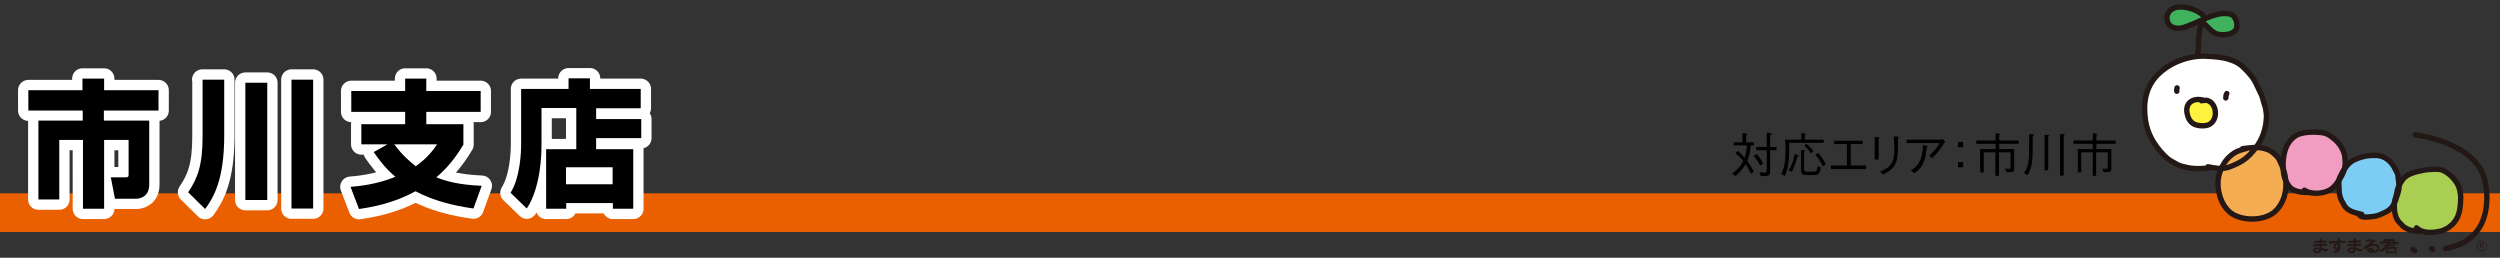 <?xml version="1.0" encoding="utf-8"?>
<!-- Generator: Adobe Illustrator 26.0.0, SVG Export Plug-In . SVG Version: 6.00 Build 0)  -->
<svg version="1.1" id="ベース" xmlns="http://www.w3.org/2000/svg" xmlns:xlink="http://www.w3.org/1999/xlink" x="0px" y="0px"
	 viewBox="0 0 970 100" style="enable-background:new 0 0 970 100;" xml:space="preserve">
<rect x="0" y="0" width="970" height="100" fill="#333333" stroke="none"/>
<style type="text/css">
	.st0{fill:#EA6000;}
	.st1{fill:none;stroke:#F2F2F2;stroke-width:8.866;stroke-linecap:round;stroke-linejoin:round;}
	.st2{fill:#1A1A1A;}
	.st3{fill:#FFFFFF;}
	.st4{fill:#FFF23F;}
	.st5{fill:#40B15D;}
	.st6{fill:#F5AD54;}
	.st7{fill:#F09DC1;}
	.st8{fill:#7DCCF3;}
	.st9{fill:#A9CE52;}
	.st10{fill:none;stroke:#231815;stroke-width:2.179;stroke-linecap:round;stroke-linejoin:round;}
	.st11{fill:#231815;stroke:#231815;stroke-width:0.384;}
	.st12{fill:#231815;}
	.st13{fill:none;stroke:#231815;stroke-width:0.269;}
	.st14{fill:none;stroke:#231815;stroke-width:2.088;stroke-linecap:round;stroke-linejoin:round;}
	.st15{fill:#231815;stroke:#231815;stroke-width:0.368;}
	.st16{fill:none;stroke:#231815;stroke-width:0.258;}
	.st17{fill:none;}
	.st18{fill:#BFE3F2;}
	.st19{fill:none;stroke:#595757;stroke-width:1.542;stroke-linecap:round;stroke-linejoin:round;}
	.st20{fill:none;stroke:#595757;stroke-width:2.073;stroke-linecap:round;stroke-linejoin:round;}
	.st21{fill:none;stroke:#595757;stroke-width:1.542;}
	.st22{fill:#595757;}
	.st23{fill:none;stroke:#FFFFFF;stroke-width:8;stroke-linecap:round;stroke-linejoin:round;stroke-miterlimit:10;}
</style>
<rect y="75" class="st0" width="970" height="15"/>
<g>
	<g>
		<path class="st3" d="M874.5,30.7c1.4,1.7,2,3.6,2.8,5.7c0.9,2.4,2.2,5.2,2.1,7.8c-0.2,13.5-7.9,19.9-23.3,21.8
			c-13.4,1.7-24.4-10-24.4-22.3c0-12.3,10.9-22.3,24.4-22.3C864.2,21.4,870,25.2,874.5,30.7z"/>
		<ellipse class="st4" cx="854" cy="43.5" rx="5.4" ry="5.1"/>
		<polygon class="st5" points="854.9,7 852.5,4.6 847.2,2.8 844.2,2.8 841.8,4.2 841.2,6.6 841.8,9.1 844.5,11 846.8,10.3 850.6,9 
					"/>
		<polygon class="st5" points="854.8,8.1 858,6.6 861.4,5.6 865.2,5.5 867.5,7 868.2,9.7 867.3,11.8 865.2,13.3 862.2,13.6 
			859.3,12.7 857,11 		"/>
		<path class="st6" d="M887.2,71.1c0,7.8-5.9,14.1-13.2,14.1c-7.3,0-13.2-6.3-13.2-14.1c0-7.8,5.9-14.1,13.2-14.1
			C881.3,56.9,887.2,63.3,887.2,71.1z"/>
		<path class="st7" d="M909.5,63.2c0,6.8-5.4,12.4-12.1,12.4c-6.7,0-12.1-5.5-12.1-12.4s5.4-12.4,12.1-12.4
			C904.1,50.8,909.5,56.3,909.5,63.2z"/>
		<ellipse class="st8" cx="919.2" cy="72.1" rx="11.5" ry="12.1"/>
		<ellipse class="st9" cx="942" cy="78" rx="13.1" ry="12.5"/>
		<path class="st14" d="M854.4,8c-0.8,1.7-1.1,4.7-1.3,6.7c-0.2,2,0.1,5.3-0.7,7"/>
		<path class="st14" d="M854.7,5.9c-2.6-2.7-10.3-4.8-13-1.5c-1.6,1.9-1.1,5.1,1.2,6.1c2.6,1.2,5.1-0.1,7.4-1
			c4.2-1.6,10.3-5.3,15.1-4c2.1,0.6,3.3,4.3,2,6.2c-1.3,1.8-5.1,2.1-7.1,1.5c-1.9-0.5-3.7-2.7-5.1-4.1"/>
		<path class="st14" d="M856.7,65.2c-3.1,0.3-5.6,0.4-8.5-0.3c-2.1-0.5-2.7-0.6-4.7-1.8c-1.2-0.7-1.8-0.8-3.7-2.7
			c-4-4-6.7-8.7-7.4-14.1c-0.9-6.3,0.1-12.6,4.8-17.3c4.8-4.8,12-7.5,18.7-7.2c3.4,0.2,6.1,0.3,9.2,1.3c2.6,0.8,4.1,1.8,5.6,3.3
			c2.4,2.4,3.8,4,5.1,7c0.5,1.2,1.7,3.3,2,4.4c0.3,1.3,1,3.4,1.2,4.1c0.3,2,0.5,2.4,0.3,4.6c-0.3,4.2-1.8,8-4.4,11.3
			c-2.4,2.9-4.1,4.4-7.1,5.8c-3.9,1.8-5.3,2.3-11.1,1.1"/>
		<path class="st14" d="M870.1,57.7c3.1-0.4,5.4-0.8,8.3-0.1c1.8,0.4,2.7,1,3.9,2c1.9,1.6,1.8,1.9,2.7,3.8c2.9,5.8,2.8,13.6-2,18.4
			c-3.9,3.8-11.6,4-16.2,1.6c-4.4-2.3-6.5-8.3-6.2-13.1c0.2-2.8,1.4-5.7,3-7.9c1-1.3,2.2-2.3,3.4-3.1c1.2-0.8,3.5-1.4,4.7-1.7"/>
		<path class="st14" d="M896.4,74.7c-2.8,0-6.4-0.1-8.2-2.4c-1.4-1.8-2.2-4.1-2.3-6.4c-0.3-4.7,0.4-10.6,5.1-13.4
			c2.3-1.3,6.6-1.4,9.4-1.1c1.8,0.2,2.9,0.6,4.4,1.8c1,0.8,1.6,1.2,2.4,2.2c0.9,1,0.9,1.1,1.5,2.2c0.9,1.6,1.1,2.6,1.2,4.6
			c0.1,1.4,0,2.4-0.3,3.5c-0.6,2.3-2.6,5.3-4.3,7c-2.5,2.5-8.1,3.1-11.2,1.1"/>
		<path class="st14" d="M916.4,83.2c-1.8-0.5-3.4-0.7-5-1.7c-1.2-0.7-1.8-1.6-2.3-2.7c-0.3-0.6-0.5-0.7-0.8-1.5
			c-0.4-1-0.7-2.1-0.7-3.3c0-0.7-0.1-1.1-0.1-1.8c0-1.1-0.2-2.2,0.3-3.3c1.1-2.4,3-5.6,5.5-6.8c1.5-0.7,2.9-1.2,4.5-1.5
			c1.3-0.3,2.9-0.3,4.3-0.3c3.1,0.1,5.5,2.3,6.7,4.3c0.4,0.7,0.6,1.2,1,1.9c0.5,1,0.7,1.5,0.7,2.5c0.1,1.5,0.5,2.9,0.3,4.2
			c-0.2,1.3-0.8,2.9-1.2,4.2c-0.5,1.4-1,2.6-2.2,3.7c-1.1,1-2.2,1.4-3.5,2c-1.3,0.6-2.5,0.9-4.1,1c-1.2,0.1-3.3,0.4-4.2-0.5"/>
		<path class="st14" d="M938.8,89.7c-1.7,0-3-0.1-4.6-0.8c-0.9-0.4-1.5-0.8-2.1-1.4c-0.3-0.4-0.7-0.8-1.1-1.1
			c-1.8-1.9-2.1-4.9-2-7.5c0.1-1.5,0.8-2.8,1-4.3c0.2-1.4,0.7-2.4,1.4-3.6c1.3-2.6,3.3-3.5,6-4.3c1.7-0.4,3.2-0.8,4.9-0.9
			c1.8-0.1,3.8-0.4,5.5,0.3c2.4,1,4.6,3.3,5.8,5.5c0.5,0.9,0.9,2.4,1,3.4c0.2,1.2,0.2,1.9,0.1,3.3c-0.2,3.6-0.8,6.2-3,8.6l-1.8,1.5
			l-2,1c0,0-6.8,2.3-10.3-1"/>
		<path class="st14" d="M844.7,34.1c-0.1,0.4-0.2,0.9-0.1,1.3"/>
		<path class="st14" d="M864,36.3c-0.3,0.5-0.4,1.1-0.4,1.7"/>
		<path class="st14" d="M855.3,39c-3.9-1.3-7.6,0.6-6.7,5c0.3,1.6,1,3.2,2.6,4.1c1.4,0.8,4.5,1,6,0.2c4.4-2.4,2.3-10.9-3-9.2"/>
		<path class="st14" d="M936.2,96.8c0.2,0.2,0.5,0.4,0.7,0.5"/>
		<path class="st14" d="M943.4,96.4c0.2,0.1,0.4,0.2,0.5,0.4"/>
		<path class="st14" d="M937.1,52.3c0,0,23.7,2.7,27.1,17.9c0,0,5.7,22.5-15.3,26.2"/>
		<g>
			<path class="st15" d="M900.5,94.8c1,0,1.7,0,2.1,0.1c0.3,0.1,0.3,0.2,0.1,0.3c-0.1,0.1-0.3,0.2-0.5,0.1c-0.5-0.2-1.1-0.2-1.6-0.2
				v1.2c0.9,0.2,1.8,0.4,2.5,0.6l0,0.1c-0.4,0.4-0.7,0.5-1.1,0.3c-0.6-0.3-1.1-0.5-1.5-0.6c0,0.4-0.1,0.7-0.3,1
				c-0.2,0.2-0.5,0.3-1,0.3c-0.5,0-0.9-0.1-1.2-0.3c-0.2-0.2-0.3-0.4-0.3-0.6s0.1-0.5,0.4-0.6c0.3-0.2,0.6-0.3,1-0.3
				c0.4,0,0.7,0,1.1,0.1v-1.1c-0.7,0-1.5,0.1-2.4,0.2c-0.1,0-0.2,0-0.3-0.2c0-0.1,0-0.2,0.2-0.2c0.9-0.1,1.8-0.2,2.5-0.2l0-0.9
				c-0.6,0-1.3,0.1-2.1,0.2c-0.1,0-0.2,0-0.2-0.2c0-0.1,0-0.2,0.2-0.2c0.8-0.1,1.5-0.2,2.1-0.2l0-0.6c0-0.2,0.1-0.3,0.2-0.3
				c0.1,0,0.2,0.1,0.2,0.3l0,0.6c0.7,0,1.3,0,1.9,0.1c0.2,0.1,0.3,0.2,0.1,0.3c-0.2,0.2-0.3,0.2-0.6,0.1c-0.4-0.1-0.9-0.2-1.4-0.2
				L900.5,94.8z M899,96.5c-0.3,0-0.5,0-0.7,0.1c-0.2,0.1-0.3,0.3-0.3,0.4c0,0.2,0.1,0.3,0.4,0.5c0.2,0.1,0.5,0.1,0.8,0.1
				c0.6,0,0.9-0.4,0.9-1.1C899.8,96.5,899.4,96.5,899,96.5z"/>
			<path class="st15" d="M907.1,96.5c-0.2,0.1-0.3,0.1-0.5,0.1c-0.3,0-0.6-0.1-0.8-0.3c-0.2-0.2-0.3-0.4-0.3-0.7
				c0-0.3,0.1-0.5,0.3-0.7c0.2-0.2,0.5-0.3,0.8-0.3c0.3,0,0.5,0.1,0.7,0.2v-0.7c-1.1,0-2.2,0.1-3.3,0.3c-0.1,0-0.2,0-0.3-0.2
				c0-0.1,0-0.2,0.2-0.3c1.1-0.2,2.2-0.3,3.4-0.3v-0.8c0-0.2,0.1-0.3,0.2-0.3c0.1,0,0.2,0.1,0.2,0.3v0.8c0.3,0,0.6,0,1.2,0
				c0.5,0,0.8,0.1,0.9,0.1c0.2,0.1,0.2,0.2,0.1,0.3c-0.1,0.1-0.3,0.2-0.5,0.1c-0.8-0.2-1.3-0.2-1.6-0.2v1.1c0.2,0.5,0.2,1,0.1,1.5
				c-0.2,0.5-0.6,1-1.3,1.3c-0.3,0.2-0.6,0.1-0.9-0.2l0-0.1c1.2-0.2,1.8-0.8,1.9-1.5C907.4,96.3,907.2,96.4,907.1,96.5z M906.1,95.1
				c-0.1,0.2-0.2,0.3-0.2,0.5c0,0.2,0.1,0.4,0.2,0.5c0.1,0.1,0.3,0.2,0.5,0.2c0.3,0,0.5-0.1,0.6-0.4c0.1-0.1,0.1-0.4,0.1-0.7
				c-0.2-0.2-0.4-0.3-0.7-0.3C906.4,94.9,906.2,95,906.1,95.1z"/>
			<path class="st15" d="M913.8,94.8c1,0,1.7,0,2.1,0.1c0.3,0.1,0.3,0.2,0.1,0.3c-0.1,0.1-0.3,0.2-0.5,0.1c-0.5-0.2-1.1-0.2-1.6-0.2
				v1.2c0.9,0.2,1.8,0.4,2.5,0.6l0,0.1c-0.4,0.4-0.7,0.5-1.1,0.3c-0.6-0.3-1.1-0.5-1.5-0.6c0,0.4-0.1,0.7-0.3,1
				c-0.2,0.2-0.5,0.3-1,0.3c-0.5,0-0.9-0.1-1.2-0.3c-0.2-0.2-0.3-0.4-0.3-0.6s0.1-0.5,0.4-0.6c0.3-0.2,0.6-0.3,1-0.3
				c0.4,0,0.7,0,1.1,0.1v-1.1c-0.7,0-1.5,0.1-2.4,0.2c-0.1,0-0.2,0-0.3-0.2c0-0.1,0-0.2,0.2-0.2c0.9-0.1,1.8-0.2,2.5-0.2l0-0.9
				c-0.6,0-1.3,0.1-2.1,0.2c-0.1,0-0.2,0-0.2-0.2c0-0.1,0-0.2,0.2-0.2c0.8-0.1,1.5-0.2,2.1-0.2l0-0.6c0-0.2,0.1-0.3,0.2-0.3
				c0.1,0,0.2,0.1,0.2,0.3l0,0.6c0.7,0,1.3,0,1.9,0.1c0.2,0.1,0.3,0.2,0.1,0.3c-0.2,0.2-0.3,0.2-0.6,0.1c-0.4-0.1-0.9-0.2-1.4-0.2
				L913.8,94.8z M912.3,96.5c-0.3,0-0.5,0-0.7,0.1c-0.2,0.1-0.3,0.3-0.3,0.4c0,0.2,0.1,0.3,0.4,0.5c0.2,0.1,0.5,0.1,0.8,0.1
				c0.6,0,0.9-0.4,0.9-1.1C913.1,96.5,912.7,96.5,912.3,96.5z"/>
			<path class="st15" d="M921.3,94.8c0.6,0,1,0.1,1.3,0.4c0.3,0.2,0.4,0.6,0.4,1c0,0.5-0.3,1-0.8,1.3c-0.5,0.3-1.1,0.5-1.8,0.5
				c-0.4,0-0.9-0.1-1.2-0.3c-0.4-0.2-0.6-0.4-0.6-0.7c0-0.4,0.3-0.6,0.8-0.6c0.5,0,1,0.2,1.7,0.6c0.1,0.1,0.1,0.2,0,0.3
				c-0.2,0.1-0.4,0.2-0.5,0.1c-0.6-0.4-1-0.7-1.2-0.7c-0.3,0-0.4,0.1-0.4,0.3s0.2,0.3,0.5,0.5c0.3,0.1,0.6,0.2,1,0.2
				c0.5,0,1-0.1,1.5-0.4c0.5-0.3,0.7-0.7,0.7-1.1c0-0.3-0.1-0.6-0.3-0.7c-0.3-0.2-0.6-0.3-1-0.3c-0.6,0-1.3,0.1-1.9,0.4
				c-0.7,0.3-1.3,0.6-1.8,1c-0.1,0.1-0.3,0.1-0.4-0.1c-0.1-0.1-0.1-0.3,0-0.4l3.4-2.6c-0.7-0.1-1.5-0.1-2.4,0.1
				c-0.1,0-0.2,0-0.3-0.1c0-0.1,0-0.2,0.2-0.3c1-0.2,1.9-0.2,2.9,0c0.3,0,0.4,0.1,0.4,0.3c0,0.1-0.2,0.2-0.4,0.3
				c-0.8,0.4-1.7,1.1-2.7,2C919.3,95.1,920.3,94.8,921.3,94.8z"/>
			<path class="st15" d="M926.9,93.3c0.1,0,0.2,0.1,0.2,0.2c0,0.1,0,0.3-0.1,0.5c0.4,0,1,0,1.6,0.1v-0.7c-1.2-0.1-2.3-0.1-3.5,0
				c-0.1,0-0.2-0.1-0.2-0.2c0-0.1,0.1-0.2,0.2-0.2c1.1-0.1,2.2-0.1,3.5,0c0.5,0.1,0.6,0.2,0.3,0.5V94c0.4,0,0.9,0.1,1.4,0.1
				c0.1,0,0.2,0.1,0.2,0.1c-0.1,0.3-0.3,0.4-0.5,0.3c-0.3-0.1-0.6-0.2-1-0.2v0.7c0.2,0.4,0,0.5-0.5,0.3c-0.6,0-1.3,0-2.1,0
				c-0.1,0.1-0.2,0.3-0.4,0.5l0.3,0.2c0.9-0.1,2-0.1,3,0c0.4,0.1,0.5,0.2,0.3,0.5v1.3c0.2,0.4,0,0.5-0.4,0.3c-0.9-0.1-1.8-0.1-2.7,0
				c-0.4,0.2-0.6,0.1-0.4-0.3v-1.4L926,96c-0.6,0.7-1.2,1.1-1.7,1.4c-0.3,0.2-0.6,0.1-0.9-0.2l0-0.1c1-0.3,1.9-0.9,2.6-1.7
				c-0.3,0-0.6,0-0.9,0.1c-0.1,0-0.2,0-0.2-0.1c0-0.1,0-0.2,0.1-0.2c0.5,0,0.8-0.1,1.1-0.1c0.2-0.2,0.3-0.5,0.3-0.8
				c-1,0-1.9,0-2.7,0.1c-0.1,0-0.2-0.1-0.2-0.2c0-0.1,0.1-0.2,0.2-0.2c0.9-0.1,1.8-0.1,2.7-0.1c0-0.2,0.1-0.3,0.1-0.5
				C926.7,93.3,926.8,93.3,926.9,93.3z M926.4,96.4v1.4c0.9-0.1,1.9-0.1,2.9,0v-1.4C928.4,96.3,927.4,96.3,926.4,96.4z M928.7,95.1
				v-0.7c-0.7,0-1.3-0.1-1.7-0.1c-0.1,0.3-0.2,0.6-0.3,0.8C927.4,95,928.1,95.1,928.7,95.1z"/>
		</g>
	</g>
	<g>
		<g>
			<path class="st12" d="M962.5,95.5l0,0.9l-0.3,0l-0.1-2.2c0.2,0,0.4-0.1,0.6-0.1c0.3,0,0.5,0,0.7,0.1c0.2,0.1,0.2,0.2,0.2,0.4
				c0,0.2,0,0.3-0.1,0.4c-0.1,0.1-0.2,0.2-0.3,0.2v0c0.1,0,0.2,0.2,0.3,0.4l0.3,0.6l-0.3,0l-0.3-0.6c0-0.1-0.1-0.2-0.1-0.2
				c-0.1,0-0.2,0-0.3,0L962.5,95.5z M962.5,95.2l0.2,0c0.4,0,0.6-0.2,0.6-0.5c0-0.1-0.1-0.2-0.1-0.3c-0.1-0.1-0.2-0.1-0.4-0.1
				c-0.1,0-0.2,0-0.2,0L962.5,95.2z"/>
		</g>
		<path class="st16" d="M964.8,95.3c0,1-0.8,1.9-1.8,2c-1,0-1.9-0.8-2-1.8c0-1,0.8-1.9,1.8-2C963.8,93.4,964.7,94.2,964.8,95.3z"/>
	</g>
</g>
<rect class="st17" width="970" height="100"/>
<g>
	<g>
		<path class="st22" d="M32,30.5h8.4V35h21.1v7.9H40.3v3.9h17.6v24.8c0,5.2-4.3,5.5-5,5.5h-8.3l-1.6-8.3h5.8c1.1,0,1.1-0.4,1.1-1.3
			V54.3h-9.5V81h-8.2V54.3H23v23.1h-8.1V46.8h17.2v-3.9H11V35H32V30.5z"/>
		<path class="st22" d="M78.5,30.9H87v21.6c0,17.1-4,23.9-7.4,28.6L73,74.6c3.6-5.3,5.6-10.3,5.6-21.7V30.9z M95.2,32.1h8.5v45.5
			h-8.5V32.1z M113.1,30.9h8.4v50h-8.4V30.9z"/>
		<path class="st22" d="M150.3,56h-10.1v-7.8h17v-4.8h-20.9v-8.1h20.9v-4.8h8.2v4.8h21.1v8.1h-21.1v4.8h14.4v7.9
			c-1.7,2.8-4.9,8-10.5,12.7c3.5,1.4,8.4,2.9,17.6,3.3l-3.2,8.8c-7.8-1.1-15.5-3-22.5-6.7c-8.5,4.7-16.6,6.1-21.9,6.9l-3.3-8.6
			c3.7-0.3,10.3-1,17.4-3.9c-3.9-3.3-6.4-6.7-8.4-9.6L150.3,56z M153,56c3.1,4.3,6.3,6.9,8.3,8.5c4.7-3.3,7-6.6,8.3-8.5H153z"/>
		<path class="st22" d="M223.5,41.9h-13.4v14.2c0,3.6-0.2,16.4-5.7,24.8l-6.3-6.1c3.9-6.3,4.1-16.3,4.1-19V34.5h18.4v-4.1h8.3v4.1
			h19.7v7.5h-17.3v4.2h17.5v7.4h-17.5v4.3h14.4v23.1h-7.9v-2.2h-18.1v2.2h-7.8V57.9h11.7V41.9z M219.6,64.9v6.6h18.1v-6.6H219.6z"/>
	</g>
	<g>
		<path class="st23" d="M32,30.5h8.4V35h21.1v7.9H40.3v3.9h17.6v24.8c0,5.2-4.3,5.5-5,5.5h-8.3l-1.6-8.3h5.8c1.1,0,1.1-0.4,1.1-1.3
			V54.3h-9.5V81h-8.2V54.3H23v23.1h-8.1V46.8h17.2v-3.9H11V35H32V30.5z"/>
		<path class="st23" d="M78.5,30.9H87v21.6c0,17.1-4,23.9-7.4,28.6L73,74.6c3.6-5.3,5.6-10.3,5.6-21.7V30.9z M95.2,32.1h8.5v45.5
			h-8.5V32.1z M113.1,30.9h8.4v50h-8.4V30.9z"/>
		<path class="st23" d="M150.3,56h-10.1v-7.8h17v-4.8h-20.9v-8.1h20.9v-4.8h8.2v4.8h21.1v8.1h-21.1v4.8h14.4v7.9
			c-1.7,2.8-4.9,8-10.5,12.7c3.5,1.4,8.4,2.9,17.6,3.3l-3.2,8.8c-7.8-1.1-15.5-3-22.5-6.7c-8.5,4.7-16.6,6.1-21.9,6.9l-3.3-8.6
			c3.7-0.3,10.3-1,17.4-3.9c-3.9-3.3-6.4-6.7-8.4-9.6L150.3,56z M153,56c3.1,4.3,6.3,6.9,8.3,8.5c4.7-3.3,7-6.6,8.3-8.5H153z"/>
		<path class="st23" d="M223.5,41.9h-13.4v14.2c0,3.6-0.2,16.4-5.7,24.8l-6.3-6.1c3.9-6.3,4.1-16.3,4.1-19V34.5h18.4v-4.1h8.3v4.1
			h19.7v7.5h-17.3v4.2h17.5v7.4h-17.5v4.3h14.4v23.1h-7.9v-2.2h-18.1v2.2h-7.8V57.9h11.7V41.9z M219.6,64.9v6.6h18.1v-6.6H219.6z"/>
	</g>
	<g>
		<path d="M32,30.5h8.4V35h21.1v7.9H40.3v3.9h17.6v24.8c0,5.2-4.3,5.5-5,5.5h-8.3l-1.6-8.3h5.8c1.1,0,1.1-0.4,1.1-1.3V54.3h-9.5V81
			h-8.2V54.3H23v23.1h-8.1V46.8h17.2v-3.9H11V35H32V30.5z"/>
		<path d="M78.5,30.9H87v21.6c0,17.1-4,23.9-7.4,28.6L73,74.6c3.6-5.3,5.6-10.3,5.6-21.7V30.9z M95.2,32.1h8.5v45.5h-8.5V32.1z
			 M113.1,30.9h8.4v50h-8.4V30.9z"/>
		<path d="M150.3,56h-10.1v-7.8h17v-4.8h-20.9v-8.1h20.9v-4.8h8.2v4.8h21.1v8.1h-21.1v4.8h14.4v7.9c-1.7,2.8-4.9,8-10.5,12.7
			c3.5,1.4,8.4,2.9,17.6,3.3l-3.2,8.8c-7.8-1.1-15.5-3-22.5-6.7c-8.5,4.7-16.6,6.1-21.9,6.9l-3.3-8.6c3.7-0.3,10.3-1,17.4-3.9
			c-3.9-3.3-6.4-6.7-8.4-9.6L150.3,56z M153,56c3.1,4.3,6.3,6.9,8.3,8.5c4.7-3.3,7-6.6,8.3-8.5H153z"/>
		<path d="M223.5,41.9h-13.4v14.2c0,3.6-0.2,16.4-5.7,24.8l-6.3-6.1c3.9-6.3,4.1-16.3,4.1-19V34.5h18.4v-4.1h8.3v4.1h19.7v7.5h-17.3
			v4.2h17.5v7.4h-17.5v4.3h14.4v23.1h-7.9v-2.2h-18.1v2.2h-7.8V57.9h11.7V41.9z M219.6,64.9v6.6h18.1v-6.6H219.6z"/>
	</g>
</g>
<g>
	<g>
		<path d="M679.4,67.4c-0.6-1.1-1.1-2.3-2.1-3.7c-1.1,1.8-2.3,3.2-3.9,4.6l-1.3-1c2.3-1.6,3.4-3.1,4.3-4.8c-1.3-1.7-2.3-2.4-3.1-3
			l1-1c1.2,1.1,1.9,1.8,2.6,2.7c0.3-0.9,0.8-2.3,0.9-4.8h-5.1v-1.2h3.4v-3.6l1.4,0.2c0.2,0,0.5,0.1,0.5,0.3c0,0.1-0.1,0.2-0.5,0.4
			v2.7h3v1.2h-1.2c-0.2,2.4-0.6,4.2-1.4,6c1.2,1.6,1.9,2.9,2.6,4.2L679.4,67.4z M682.9,64.2c-0.9-1.7-1.5-2.6-2.4-3.7l1.1-0.8
			c1.4,1.6,2,2.7,2.5,3.8L682.9,64.2z M686.8,58.3v7.8c0,1,0,1.9-1,2.1c-0.4,0.1-1.4,0.2-2.6,0.1l-0.5-1.5c0.8,0.1,1.4,0.2,1.8,0.2
			c0.9,0,1-0.4,1-1.1v-7.6h-4.1v-1.3h4.1v-5.5l1.5,0.2c0.2,0,0.5,0.1,0.5,0.2c0,0.2-0.3,0.3-0.7,0.5v4.6h2.5v1.3H686.8z"/>
		<path d="M694.2,55.4c0.1,7.5-0.4,10.1-1.7,12.9l-1.4-0.8c0.6-1.2,1.7-3.4,1.7-9.2c0-1.6-0.1-3.2-0.2-4.1h6.3v-2.5l1.4,0.1
			c0.2,0,0.4,0,0.4,0.2c0,0.2-0.3,0.3-0.4,0.3v1.9h7.3v1.2H694.2z M694,66c1.7-2.7,2.1-5,2.3-6.2l1.4,0.5c0.2,0.1,0.2,0.1,0.2,0.2
			c0,0.2-0.2,0.2-0.5,0.3c-0.8,3-1.5,4.5-2.2,5.9L694,66z M700,58.3c0.3,0,0.4,0,0.4,0.1c0,0.2-0.2,0.3-0.4,0.4v6.7
			c0,1.1,0.7,1.1,1.3,1.1h2.4c1.1,0,1.3-0.4,1.6-2.2l1.2,0.7c-0.5,2.6-1.1,2.8-2.5,2.8h-3.3c-1.9,0-1.9-1.1-1.9-2v-7.7L700,58.3z
			 M700.9,55.8c1.4,1.1,2.1,2,2.7,2.9l-1,0.8c-0.7-1.1-1.4-1.9-2.5-3L700.9,55.8z M705.4,59.3c1.2,1.2,2.1,2.5,3,4.5l-1.2,0.7
			c-0.9-1.9-1.7-3.1-2.8-4.4L705.4,59.3z"/>
		<path d="M724,65.6h-13.6v-1.4h6.2v-8.3h-4.9v-1.3h11v1.3h-4.6v8.3h5.9V65.6z"/>
		<path d="M728.8,53.3c0.1,0,0.4,0.1,0.4,0.2c0,0.1,0,0.1-0.3,0.4v8h-1.5v-8.8L728.8,53.3z M729.5,66.5c2.1-0.8,2.9-1.4,3.7-2.2
			c1.1-1.3,1.8-2.9,1.8-5.8c0-0.6-0.1-3-0.1-3.5c0-0.6,0-0.7-0.1-2.1l1.5,0.1c0.1,0,0.4,0,0.4,0.2c0,0.1,0,0.1-0.3,0.5
			c0,5.3,0,7.1-0.7,9.2c-0.9,2.7-3.4,4-5.1,4.8L729.5,66.5z"/>
		<path d="M739.8,55.5v-1.3h13.1c0.1,0,0.4-0.1,0.7-0.3l1.1,1c-1.4,2.3-3,4.6-5.1,6.5l-1-1c0.4-0.4,1-0.9,2.1-2.2
			c1.2-1.4,1.5-2,1.8-2.7H739.8z M741.4,66.1c1.5-0.9,2.8-1.8,3.8-4.4c0.8-2.1,0.8-3.9,0.9-5.4l1.6,0.3c0.2,0,0.3,0.1,0.3,0.2
			c0,0.1,0,0.1-0.4,0.4c-0.3,2.7-0.5,4.5-1.8,6.9c-0.8,1.3-1.4,1.9-3,3.1L741.4,66.1z"/>
		<path d="M761.7,57.1h-2v-2h2V57.1z M761.7,64.9h-2v-2h2V64.9z"/>
		<path d="M768.4,57.8h5.9v-2h-7.5v-1.3h7.5v-2.8l1.5,0.2c0.1,0,0.3,0,0.3,0.1c0,0.1-0.1,0.2-0.4,0.4v2.1h7.5v1.3h-7.5v2h5.8v7.4
			c0,1.6-0.3,1.6-3,1.6l-0.5-1.4c0.8,0.1,1.3,0.1,1.4,0.1c0.7,0,0.7-0.2,0.7-0.9v-5.5h-4.5v9.1h-1.4v-9.1h-4.5v7.8h-1.4V57.8z"/>
		<path d="M785.3,67.1c2-2.7,2-5.2,2-11.2V52l1.4,0.1c0.1,0,0.5,0,0.5,0.2c0,0.2-0.5,0.4-0.5,0.5c0.1,10.1-0.2,12.1-2,15.1
			L785.3,67.1z M793.3,52.3l1.4,0.1c0.2,0,0.4,0.1,0.4,0.2c0,0.1-0.1,0.3-0.4,0.4v13.1h-1.4V52.3z M799.3,52l1.4,0.1
			c0.2,0,0.4,0.1,0.4,0.2c0,0.2-0.1,0.2-0.4,0.4v15.4h-1.4V52z"/>
		<path d="M806.1,57.8h5.9v-2h-7.5v-1.3h7.5v-2.8l1.5,0.2c0.1,0,0.3,0,0.3,0.1c0,0.1-0.1,0.2-0.4,0.4v2.1h7.5v1.3h-7.5v2h5.8v7.4
			c0,1.6-0.3,1.6-3,1.6l-0.5-1.4c0.8,0.1,1.3,0.1,1.4,0.1c0.7,0,0.7-0.2,0.7-0.9v-5.5h-4.5v9.1H812v-9.1h-4.5v7.8h-1.3V57.8z"/>
	</g>
</g>
</svg>
